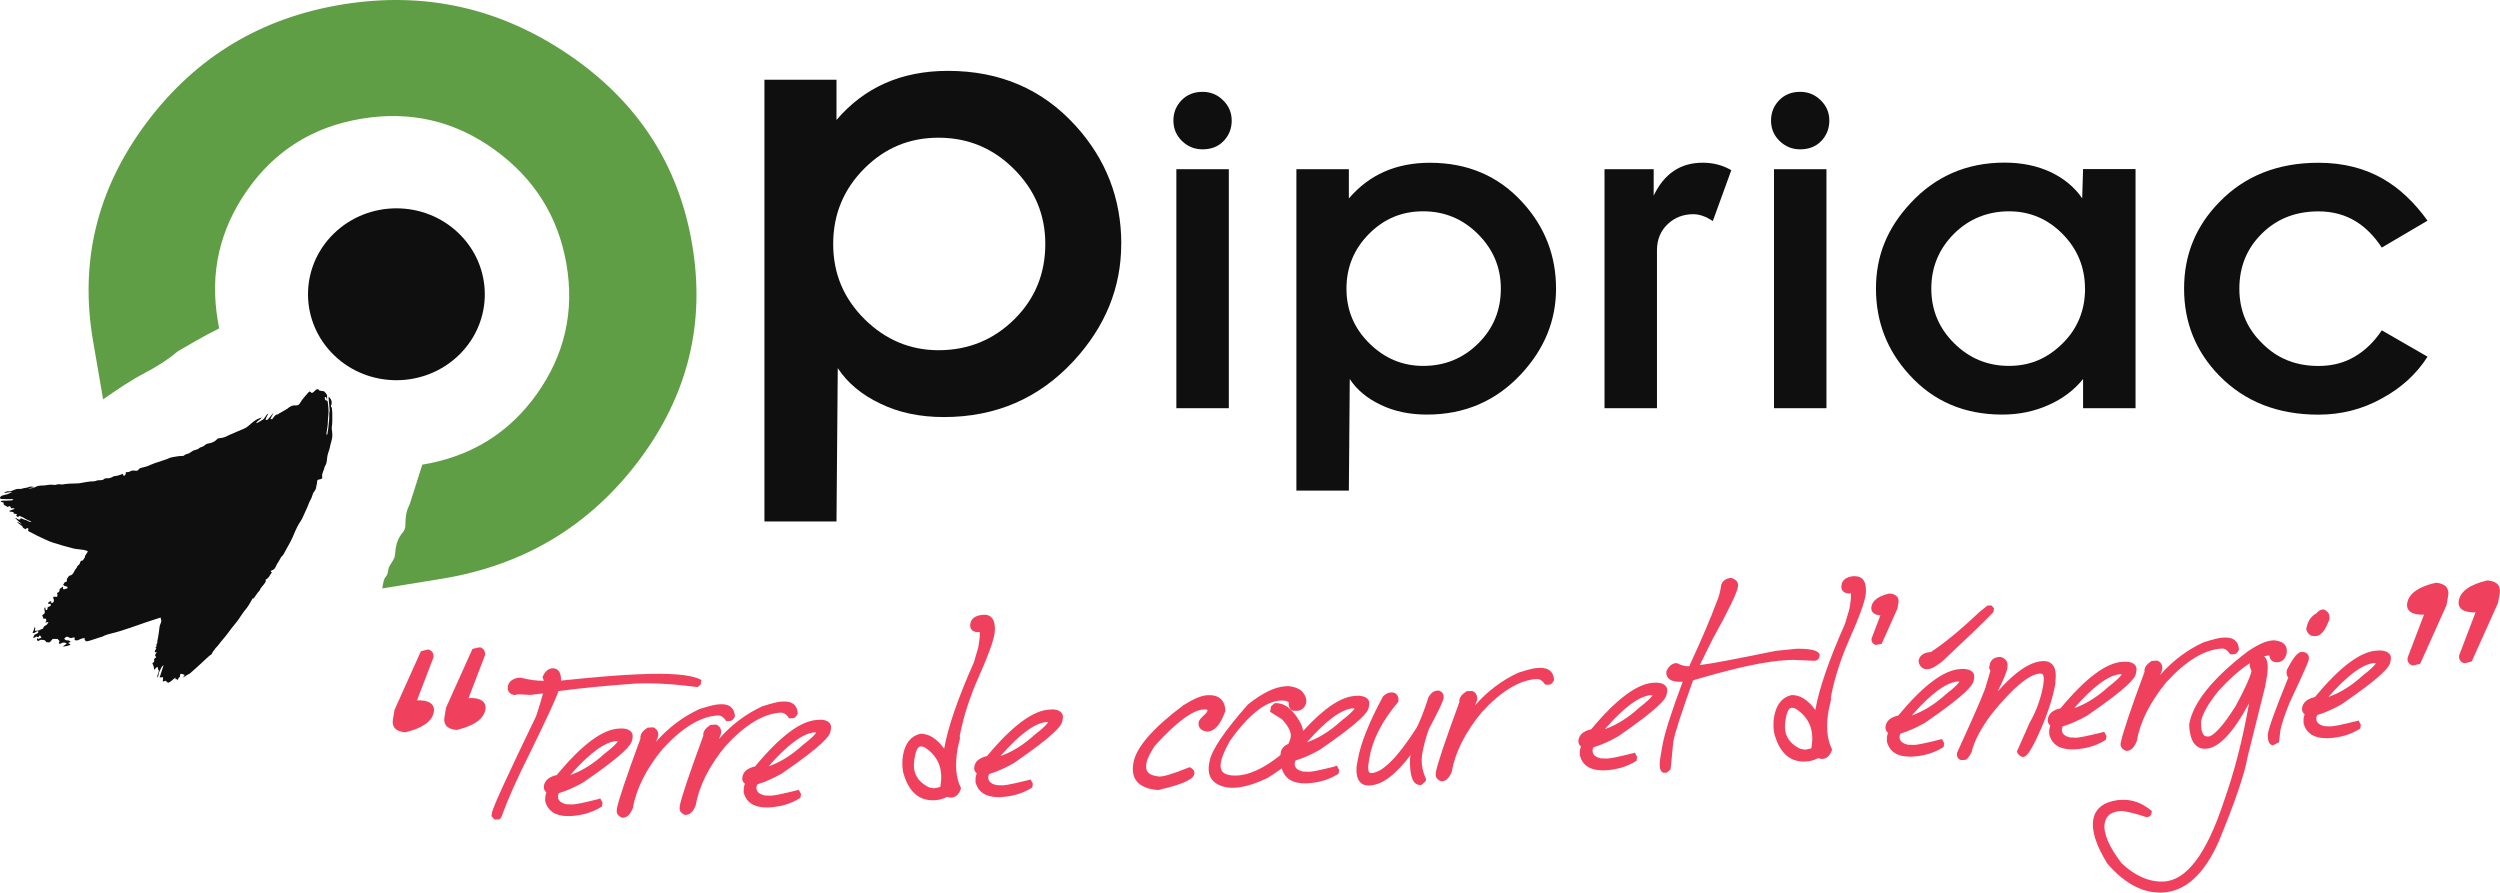 <svg role="img" aria-label="Logo de la mairie de Pipriac" width="210" height="75" viewBox="0 0 210 75" fill="none" xmlns="http://www.w3.org/2000/svg">
<g clip-path="url(#clip0_6828_7018)">
<path d="M94.183 20.493C94.183 24.164 92.844 27.445 90.171 30.336C87.274 33.467 83.64 35.033 79.286 35.033C77.274 35.033 75.499 34.66 73.959 33.909C72.383 33.163 71.186 32.165 70.372 30.921L70.266 43.803H64.212V6.699H70.266V10.077C72.608 7.33 75.729 5.953 79.622 5.953C83.982 5.953 87.552 7.485 90.336 10.547C92.903 13.364 94.189 16.679 94.189 20.493H94.183ZM87.805 20.493C87.805 18.038 86.926 15.939 85.162 14.19C83.41 12.44 81.298 11.568 78.838 11.568C76.378 11.568 74.348 12.423 72.62 14.138C70.867 15.887 69.988 18.004 69.988 20.493C69.988 22.982 70.867 25.059 72.62 26.808C74.383 28.546 76.454 29.418 78.838 29.418C81.333 29.418 83.463 28.546 85.215 26.808C86.944 25.093 87.805 22.988 87.805 20.493Z" fill="#0F0F0F"/>
<path d="M103.463 10.13C103.463 10.806 103.233 11.38 102.779 11.85C102.33 12.315 101.74 12.544 101.015 12.544C100.348 12.544 99.776 12.315 99.292 11.85C98.808 11.38 98.566 10.806 98.566 10.13C98.566 9.453 98.796 8.891 99.251 8.42C99.705 7.95 100.295 7.715 101.015 7.715C101.687 7.715 102.26 7.95 102.737 8.42C103.221 8.891 103.463 9.459 103.463 10.13ZM103.221 34.288H98.814V14.213H103.221V34.288Z" fill="#0F0F0F"/>
<path d="M130.708 24.248C130.708 26.921 129.734 29.307 127.788 31.407C125.675 33.684 123.038 34.825 119.864 34.825C118.401 34.825 117.109 34.55 115.988 34.011C114.844 33.466 113.97 32.743 113.38 31.837L113.304 41.209H108.897V14.211H113.304V16.672C115.009 14.67 117.28 13.672 120.112 13.672C123.286 13.672 125.882 14.785 127.906 17.016C129.776 19.069 130.708 21.478 130.708 24.254V24.248ZM126.071 24.248C126.071 22.465 125.428 20.933 124.147 19.66C122.873 18.387 121.339 17.75 119.546 17.75C117.752 17.75 116.277 18.375 115.021 19.62C113.746 20.893 113.103 22.436 113.103 24.243C113.103 26.049 113.74 27.57 115.021 28.837C116.301 30.105 117.811 30.736 119.546 30.736C121.363 30.736 122.909 30.105 124.183 28.837C125.44 27.592 126.071 26.055 126.071 24.243V24.248Z" fill="#0F0F0F"/>
<path d="M145.428 14.299L143.876 18.572C143.31 18.188 142.761 17.993 142.236 17.993C141.41 17.993 140.696 18.262 140.106 18.807C139.493 19.375 139.186 20.115 139.186 21.021V34.288H134.779V14.213H138.909V16.433C139.788 14.591 141.156 13.668 143.021 13.668C143.906 13.668 144.708 13.874 145.422 14.293L145.428 14.299Z" fill="#0F0F0F"/>
<path d="M153.664 10.13C153.664 10.806 153.434 11.38 152.979 11.85C152.531 12.315 151.941 12.544 151.215 12.544C150.549 12.544 149.976 12.315 149.493 11.85C149.009 11.38 148.767 10.806 148.767 10.13C148.767 9.453 148.997 8.891 149.451 8.42C149.906 7.95 150.496 7.715 151.215 7.715C151.888 7.715 152.46 7.95 152.938 8.42C153.422 8.891 153.664 9.459 153.664 10.13ZM153.422 34.288H149.015V14.213H153.422V34.288Z" fill="#0F0F0F"/>
<path d="M179.386 34.286H174.979V31.837C174.23 32.766 173.268 33.494 172.1 34.01C170.903 34.555 169.599 34.825 168.183 34.825C165.009 34.825 162.407 33.712 160.384 31.481C158.513 29.433 157.581 27.024 157.581 24.242C157.581 21.461 158.543 19.161 160.46 17.09C162.566 14.807 165.209 13.66 168.378 13.66C169.841 13.66 171.145 13.93 172.295 14.475C173.416 15.02 174.283 15.748 174.903 16.66L174.979 14.199H179.386V34.286ZM175.139 24.248C175.139 22.465 174.513 20.933 173.263 19.66C172.012 18.386 170.507 17.75 168.749 17.75C166.991 17.75 165.404 18.375 164.153 19.619C162.873 20.893 162.23 22.436 162.23 24.242C162.23 26.049 162.873 27.569 164.153 28.837C165.428 30.104 166.962 30.735 168.749 30.735C170.537 30.735 171.988 30.104 173.268 28.837C174.519 27.592 175.145 26.055 175.145 24.242L175.139 24.248Z" fill="#0F0F0F"/>
<path d="M203.912 29.967C202.979 31.424 201.699 32.594 200.071 33.471C198.442 34.378 196.667 34.831 194.749 34.831C191.339 34.831 188.56 33.741 186.425 31.561C184.454 29.543 183.463 27.105 183.463 24.248C183.463 21.392 184.448 19 186.425 16.976C188.56 14.773 191.333 13.672 194.749 13.672C196.808 13.672 198.619 14.125 200.189 15.031C201.575 15.834 202.814 17.004 203.912 18.536L200.071 20.796C199.434 19.832 198.714 19.104 197.912 18.61C196.997 18.043 195.947 17.756 194.749 17.756C192.826 17.756 191.245 18.381 189.994 19.625C188.737 20.864 188.106 22.407 188.106 24.248C188.106 26.09 188.749 27.598 190.03 28.843C191.28 30.11 192.85 30.741 194.749 30.741C195.894 30.741 196.909 30.483 197.788 29.961C198.673 29.445 199.434 28.705 200.071 27.747L203.912 29.961V29.967Z" fill="#0F0F0F"/>
<path d="M28.018 19.643C30.903 16.81 35.605 16.781 38.519 19.586C41.434 22.39 41.463 26.962 38.578 29.795C35.693 32.629 30.991 32.657 28.077 29.853C25.162 27.048 25.133 22.477 28.018 19.643Z" fill="#0F0F0F"/>
<path d="M12.171 31.322C13.097 30.84 13.988 30.295 14.791 29.624C14.997 29.452 15.245 29.331 15.481 29.194C16.112 28.832 16.732 28.46 17.375 28.121C17.717 27.938 18.071 27.771 18.407 27.582L18.295 26.934C17.611 22.953 18.437 19.294 20.779 15.961C23.121 12.623 26.336 10.627 30.431 9.962C34.525 9.297 38.236 10.174 41.563 12.589C44.891 15.004 46.897 18.204 47.581 22.185C48.266 26.165 47.434 29.802 45.092 33.1C42.755 36.381 39.546 38.359 35.475 39.031C35.192 39.914 34.914 40.797 34.631 41.68C34.537 41.984 34.448 42.294 34.313 42.581C34.089 43.063 34.059 43.579 34.053 44.107C34.053 44.359 33.982 44.548 33.811 44.749C33.51 45.099 33.328 45.546 33.245 46.017C33.204 46.258 33.209 46.51 33.156 46.745C33.127 46.888 33.038 47.015 32.968 47.147C32.885 47.29 32.791 47.422 32.714 47.565C32.56 47.835 32.643 48.185 32.401 48.454C32.206 48.672 32.183 49.045 32.124 49.361C32.124 49.383 32.112 49.406 32.106 49.429L37.08 48.621C43.988 47.496 49.51 44.193 53.646 38.709C57.782 33.22 59.28 27.14 58.13 20.464C56.985 13.788 53.522 8.494 47.746 4.576C41.971 0.659 35.646 -0.747 28.785 0.372C21.917 1.485 16.419 4.806 12.289 10.335C8.159 15.864 6.667 21.961 7.817 28.637L8.661 33.541C8.708 33.507 8.761 33.478 8.808 33.444C9.894 32.687 10.991 31.941 12.177 31.322H12.171Z" fill="#5F9E45"/>
<path d="M35.274 58.824L35.026 58.836L36.407 55.228C36.454 54.935 36.336 54.712 36.065 54.58L36.035 54.562L35.888 54.574L35.357 54.7L33.139 59.633L33.003 60.43C32.956 60.717 33.003 60.958 33.139 61.136C33.298 61.336 33.569 61.462 33.971 61.508H34.059L34.083 61.503C35.516 61.153 36.307 60.579 36.442 59.805C36.484 59.558 36.442 59.352 36.307 59.191C36.124 58.968 35.794 58.853 35.274 58.824Z" fill="#EF415E"/>
<path d="M39.605 58.637L39.357 58.648L40.737 55.04C40.785 54.748 40.667 54.524 40.395 54.392L40.366 54.375L40.218 54.386L39.687 54.507L37.469 59.44L37.333 60.237C37.286 60.524 37.333 60.765 37.469 60.942C37.622 61.143 37.9 61.269 38.301 61.309H38.389L38.413 61.304C39.847 60.954 40.637 60.38 40.773 59.606C40.814 59.359 40.773 59.153 40.637 58.992C40.454 58.774 40.124 58.654 39.605 58.625V58.637Z" fill="#EF415E"/>
<path d="M53.333 57.422C54.826 57.353 56.566 57.451 58.507 57.703L58.602 57.715L58.855 57.496L58.92 57.118L58.779 57.049C57.947 56.659 56.248 56.521 53.587 56.642L53.215 56.659C51.805 56.722 49.758 56.894 47.127 57.17V57.147C47.133 56.739 47.05 56.464 46.873 56.298C46.749 56.183 46.596 56.131 46.407 56.137C46.077 56.154 45.805 56.372 45.605 56.797L45.569 56.871L45.681 57.187C45.08 57.193 44.437 57.106 43.746 56.923H43.728L43.498 56.934C43.009 57.043 42.726 57.279 42.661 57.646V57.697C42.625 57.852 42.619 58.231 43.15 58.374L43.203 58.386L43.557 58.317L44.56 58.374L45.611 58.242C45.51 58.655 45.321 59.297 45.038 60.146C42.584 65.24 41.404 67.809 41.333 68.245L41.28 68.549L41.546 68.847L41.935 68.83L42.053 68.727L42.112 68.641C42.637 67.184 43.439 65.383 44.495 63.284C45.935 60.347 46.726 58.632 46.908 58.053C48.755 57.806 50.914 57.594 53.333 57.422V57.422Z" fill="#EF415E"/>
<path d="M50.265 67.124C49.127 67.411 48.407 67.56 48.124 67.571H47.988L47.557 67.554C47.026 67.422 46.82 67.181 46.885 66.785L46.944 66.625C47.593 66.43 48.283 66.126 49.009 65.713C52.507 63.304 53.032 62.558 53.097 62.174L53.133 61.968C53.168 61.773 53.133 61.606 53.021 61.474C52.879 61.302 52.637 61.21 52.265 61.188L52 61.199C50.608 61.262 48.891 62.541 46.749 65.117H46.714C46.112 65.26 45.77 65.552 45.693 65.994C45.652 66.229 45.723 66.424 45.894 66.55L45.805 66.889L45.793 67.262V67.302C46.023 68.133 46.667 68.552 47.705 68.552C47.764 68.552 47.823 68.552 47.882 68.552C48.861 68.506 49.734 68.254 50.478 67.795L50.56 67.743L50.614 67.428L50.425 67.072L50.26 67.112L50.265 67.124ZM47.9 65.105C49.504 63.27 50.814 62.312 51.782 62.249L51.906 62.272C51.776 62.461 51.469 62.782 50.779 63.31C49.841 64.164 48.873 64.767 47.9 65.105Z" fill="#EF415E"/>
<path d="M60.932 60.478L60.997 60.57L61.327 60.558C61.504 60.552 61.616 60.392 61.699 60.237L61.728 60.185V60.128C61.705 59.744 61.516 59.113 60.531 59.159L60.319 59.17C60.059 59.182 59.569 59.308 58.755 59.56C57.386 60.191 56.159 61.109 55.109 62.302C55.257 61.975 55.274 61.889 55.28 61.843C55.333 61.528 55.215 61.269 54.944 61.126L54.891 61.097L54.401 61.12L54.354 61.155C54.023 61.373 53.846 61.591 53.805 61.826L53.782 61.969L53.811 62.004C52.584 65.336 51.929 67.28 51.817 67.951V68.003C51.776 68.181 51.793 68.502 52.254 68.686H52.301L52.324 68.691C52.672 68.674 52.95 68.41 53.162 67.877C53.439 66.259 54.283 64.585 55.664 62.904C57.31 61.109 58.873 60.162 60.319 60.099C60.549 60.099 60.749 60.214 60.95 60.489L60.932 60.478Z" fill="#EF415E"/>
<path d="M66.212 60.247L66.277 60.339L66.608 60.327C66.785 60.321 66.891 60.161 66.979 60.006L67.009 59.954V59.897C66.985 59.518 66.808 58.888 65.811 58.928L65.599 58.939C65.345 58.951 64.85 59.071 64.035 59.329C62.667 59.96 61.44 60.878 60.389 62.077C60.543 61.75 60.554 61.658 60.56 61.612C60.614 61.291 60.495 61.038 60.224 60.895L60.171 60.866L59.681 60.889L59.634 60.924C59.304 61.142 59.127 61.359 59.086 61.595L59.062 61.738L59.091 61.767C57.882 65.053 57.209 67.049 57.097 67.715V67.766C57.056 67.944 57.074 68.265 57.534 68.449H57.581L57.605 68.455C57.953 68.437 58.23 68.174 58.442 67.64C58.72 66.023 59.563 64.348 60.944 62.667C62.59 60.872 64.153 59.926 65.593 59.862C65.835 59.862 66.029 59.983 66.23 60.253L66.212 60.247Z" fill="#EF415E"/>
<path d="M68.938 60.461L68.667 60.472C67.274 60.535 65.558 61.814 63.416 64.39H63.38C62.779 64.533 62.437 64.826 62.36 65.267C62.319 65.502 62.389 65.697 62.566 65.824L62.478 66.162L62.466 66.535V66.575C62.696 67.407 63.339 67.825 64.377 67.825C64.436 67.825 64.496 67.825 64.555 67.825C65.534 67.779 66.407 67.527 67.15 67.068L67.233 67.017L67.286 66.701L67.097 66.346L66.932 66.386C65.793 66.672 65.074 66.822 64.79 66.833H64.655L64.224 66.816C63.693 66.684 63.487 66.443 63.552 66.047L63.611 65.887C64.26 65.692 64.95 65.382 65.675 64.975C69.174 62.566 69.699 61.82 69.764 61.436L69.799 61.229C69.835 61.034 69.799 60.868 69.687 60.736C69.546 60.564 69.304 60.472 68.944 60.449L68.938 60.461ZM68.566 61.539C68.436 61.728 68.13 62.05 67.439 62.577C66.501 63.432 65.534 64.034 64.56 64.372C66.165 62.537 67.475 61.579 68.442 61.516L68.566 61.539Z" fill="#EF415E"/>
<path d="M80.431 62.92L80.637 62.014L80.619 61.807C80.932 60.184 81.469 58.521 82.212 56.857C82.985 55.125 83.422 53.944 83.54 53.232L83.552 53.163C83.611 52.533 83.522 52.102 83.28 51.861C83.127 51.707 82.914 51.626 82.655 51.638C81.811 51.678 81.569 52.056 81.516 52.366L81.504 52.418C81.475 52.601 81.504 52.756 81.599 52.877C81.699 53.003 81.864 53.083 82.106 53.106H82.118L82.295 53.078C82.313 53.347 82.295 53.617 82.254 53.875L82.165 54.42L81.805 55.641C80.448 58.698 79.611 61.136 79.31 62.886C78.672 62.025 78 61.601 77.286 61.641C76.507 61.836 76.023 62.444 75.852 63.448C75.776 63.895 75.776 64.354 75.852 64.813C76.265 66.407 77.103 67.222 78.348 67.222C78.389 67.222 78.431 67.222 78.478 67.222C78.879 67.204 79.239 67.107 79.552 66.935L79.835 67.004H79.864H79.882C80.26 66.987 80.531 66.751 80.702 66.293L80.72 66.178L80.69 66.12C80.295 65.323 80.206 64.251 80.431 62.937V62.92ZM77.764 62.84C78.832 63.58 79.233 64.618 78.997 66.006L78.985 66.097C78.938 66.12 78.796 66.166 78.46 66.218L78.065 66.149C77.032 65.65 76.625 64.876 76.808 63.786L76.855 63.528C76.92 63.155 77.056 62.713 77.351 62.696C77.481 62.696 77.628 62.742 77.77 62.84H77.764Z" fill="#EF415E"/>
<path d="M88.419 59.593L88.147 59.605C86.779 59.668 85.009 60.981 82.897 63.523H82.861C82.26 63.666 81.917 63.958 81.841 64.4C81.799 64.635 81.87 64.83 82.041 64.956L81.953 65.295L81.941 65.668V65.708C82.171 66.539 82.814 66.958 83.852 66.958C83.911 66.958 83.97 66.958 84.029 66.958C85.009 66.912 85.882 66.66 86.625 66.201L86.708 66.149L86.761 65.834L86.572 65.478L86.407 65.519C85.268 65.805 84.549 65.954 84.265 65.966H84.13L83.699 65.949C83.168 65.817 82.962 65.576 83.026 65.18L83.085 65.019C83.734 64.825 84.425 64.515 85.15 64.108C88.649 61.699 89.174 60.953 89.239 60.569L89.274 60.362C89.31 60.167 89.274 60.001 89.162 59.869C89.02 59.697 88.784 59.605 88.419 59.582V59.593ZM88.047 60.672C87.917 60.861 87.611 61.182 86.92 61.71C85.982 62.565 85.02 63.167 84.041 63.505C85.646 61.67 86.956 60.712 87.923 60.649L88.047 60.672V60.672Z" fill="#EF415E"/>
<path d="M102.92 59.793L102.932 59.736V59.719C102.92 59.277 102.79 58.939 102.543 58.709C102.289 58.474 101.911 58.371 101.439 58.394C100.944 58.417 100.289 58.686 99.422 59.225C96.844 61.153 95.428 62.787 95.209 64.078L95.198 64.141C95.091 64.76 95.192 65.259 95.487 65.626C95.823 66.045 96.413 66.292 97.251 66.361H97.298C99.882 65.764 100.277 65.317 100.33 64.996C100.348 64.881 100.336 64.657 100.018 64.491L99.929 64.445L99.835 64.479C98.336 65.076 97.758 65.213 97.54 65.219L97.386 65.231C96.903 65.185 96.572 65.059 96.407 64.846C96.277 64.686 96.242 64.456 96.289 64.175L96.301 64.112C96.36 63.757 96.602 63.258 97.003 62.65C98.802 60.659 100.195 59.627 101.139 59.587C101.327 59.581 101.41 59.621 101.445 59.656L101.327 59.891C100.773 60.395 100.708 60.55 100.69 60.648C100.655 60.849 100.69 61.021 100.79 61.158C100.908 61.319 101.109 61.416 101.416 61.457C102.018 61.428 102.507 60.883 102.908 59.788L102.92 59.793Z" fill="#EF415E"/>
<path d="M112.147 64.378C110.726 64.734 110.201 64.82 110.006 64.825H109.87L109.439 64.808C108.909 64.676 108.702 64.435 108.767 64.04L108.826 63.879C109.475 63.684 110.165 63.38 110.885 62.967C114.383 60.558 114.909 59.812 114.973 59.428L115.009 59.222C115.044 59.027 115.009 58.86 114.897 58.728C114.755 58.556 114.513 58.465 114.142 58.441L113.876 58.453C112.673 58.505 111.227 59.468 109.469 61.395C109.434 61.195 109.369 60.994 109.274 60.782C108.625 59.594 107.929 59.032 107.139 59.067H107.062L106.767 59.331L106.69 59.795L107.67 60.409C108.271 61.028 108.519 61.568 108.401 62.009C108.36 62.164 108.301 62.325 108.224 62.485C107.847 62.646 107.628 62.898 107.575 63.237C107.563 63.3 107.563 63.357 107.563 63.409L107.54 63.437C106.153 64.556 104.897 65.129 103.811 65.147C103.274 65.158 102.891 65.049 102.696 64.831C102.537 64.653 102.49 64.384 102.555 64.022C102.625 63.609 102.885 63.001 103.316 62.227C104.873 60.042 106.313 58.9 107.581 58.843C107.876 58.832 108.1 58.877 108.248 58.986C108.206 59.468 108.454 59.64 108.625 59.709H108.649H108.962C109.215 59.698 109.557 59.577 109.717 59.05C109.77 58.751 109.675 58.453 109.445 58.16C109.215 57.874 108.808 57.696 108.224 57.633L108.012 57.644C107.121 57.684 106.053 58.195 104.82 59.181C102.82 61.453 101.764 63.019 101.599 63.977L101.563 64.183C101.398 65.152 101.811 65.806 102.755 66.07C102.997 66.139 103.257 66.173 103.54 66.173C104.295 66.173 105.203 65.932 106.242 65.451C106.324 65.433 106.513 65.365 107.611 64.585C107.634 64.567 107.652 64.55 107.675 64.533V64.55C107.917 65.422 108.614 65.841 109.758 65.8C110.737 65.755 111.611 65.502 112.354 65.043L112.437 64.992L112.49 64.676L112.301 64.321L112.136 64.361L112.147 64.378ZM109.782 62.353C111.386 60.518 112.696 59.56 113.664 59.497L113.788 59.52C113.658 59.709 113.351 60.03 112.661 60.558C111.723 61.413 110.755 62.015 109.782 62.353V62.353Z" fill="#EF415E"/>
<path d="M120.018 61.247C120.814 59.767 121.209 58.941 121.257 58.654C121.321 58.276 121.091 58.103 120.944 58.035L120.897 58.012H120.737C120.46 58.029 120.218 58.195 120.018 58.511L120 58.545C119.628 59.704 119.286 60.576 118.997 61.126C117.41 63.615 116.13 64.9 115.192 64.94C115.08 64.94 115.044 64.918 115.021 64.889C114.973 64.837 114.867 64.642 114.973 64.023L115.032 63.661C115.292 62.13 116.094 60.564 117.422 58.992L117.469 58.941V58.872C117.481 58.614 117.428 58.43 117.298 58.31C117.192 58.207 117.044 58.155 116.861 58.167H116.808C116.625 58.178 116.437 58.27 116.206 58.459L116.171 58.505C115.003 60.662 114.289 62.451 114.053 63.828L113.953 64.413C113.911 65.044 114.018 65.474 114.277 65.732C114.442 65.898 114.667 65.979 114.944 65.979H115.056C116.106 65.927 117.233 65.09 118.496 63.409L118.442 63.713C118.419 64.82 118.549 65.474 118.855 65.766C118.985 65.887 119.144 65.95 119.321 65.939H119.398L119.758 65.623L119.788 65.439L119.764 65.382C119.451 64.688 119.351 63.988 119.469 63.312C119.581 62.669 119.764 61.975 120.024 61.241L120.018 61.247Z" fill="#EF415E"/>
<path d="M129.321 56.102L129.109 56.113C128.849 56.124 128.36 56.245 127.546 56.503C126.177 57.134 124.95 58.052 123.9 59.251C124.053 58.918 124.065 58.832 124.071 58.786C124.124 58.47 124.006 58.212 123.734 58.069L123.681 58.04L123.192 58.063L123.144 58.098C122.814 58.316 122.631 58.533 122.596 58.769L122.572 58.912L122.602 58.941C121.392 62.222 120.72 64.223 120.608 64.889V64.94C120.566 65.118 120.584 65.439 121.044 65.623H121.091L121.115 65.629C121.463 65.611 121.74 65.347 121.953 64.814C122.23 63.197 123.074 61.522 124.454 59.841C126.1 58.046 127.664 57.1 129.109 57.036C129.333 57.031 129.54 57.151 129.74 57.426L129.805 57.518L130.136 57.507C130.313 57.501 130.425 57.34 130.507 57.186L130.537 57.134V57.077C130.495 56.423 130.071 56.073 129.339 56.107L129.321 56.102Z" fill="#EF415E"/>
<path d="M133.852 62.772C134.501 62.577 135.192 62.273 135.905 61.865H135.911C139.41 59.451 139.935 58.705 140 58.326L140.035 58.12C140.071 57.925 140.035 57.758 139.923 57.627C139.782 57.455 139.54 57.363 139.168 57.34L138.903 57.351C137.534 57.414 135.764 58.728 133.652 61.269H133.616C133.015 61.412 132.672 61.705 132.596 62.146C132.554 62.382 132.631 62.577 132.796 62.703L132.708 63.041V63.414V63.46C132.932 64.291 133.575 64.71 134.613 64.71C134.672 64.71 134.731 64.71 134.79 64.71C135.77 64.664 136.643 64.412 137.386 63.953L137.469 63.901L137.522 63.586L137.333 63.23L137.168 63.271C136.029 63.557 135.31 63.706 135.026 63.718H134.891L134.46 63.701C133.929 63.569 133.723 63.328 133.787 62.932L133.846 62.772H133.852ZM134.808 61.246C136.413 59.41 137.717 58.453 138.69 58.389L138.814 58.412C138.684 58.602 138.377 58.923 137.687 59.451C136.749 60.305 135.787 60.907 134.808 61.246V61.246Z" fill="#EF415E"/>
<path d="M150.655 55.431L152.395 55.506C152.749 55.489 152.82 55.242 152.832 55.168L152.861 55.001L152.832 54.944C152.72 54.72 152.413 54.491 150.95 54.491L149.15 54.674C145.734 55.374 143.599 55.776 142.779 55.867L143.858 53.688C145.197 51.267 145.9 49.828 145.988 49.283C146.023 49.082 146 48.715 145.451 48.554L145.38 48.543H145.357C144.785 48.641 144.613 48.956 144.572 49.203L144.519 49.512C144.46 49.868 144.342 50.235 144.177 50.619C143.723 51.87 142.956 53.665 141.894 55.965H141.811C141.569 55.976 141.274 55.896 140.903 55.724L140.855 55.701H140.802C140.484 55.718 140.218 55.919 140.006 56.315L139.988 56.361C139.947 56.607 139.994 56.814 140.141 56.969C140.354 57.198 140.726 57.296 141.339 57.267H141.345C140.383 59.842 139.805 61.66 139.634 62.67L139.492 63.496C139.351 64.316 139.404 64.729 139.658 64.878L139.717 64.913L140.018 64.901L140.313 64.643L140.36 64.351L140.554 62.309C140.672 61.626 141.233 59.888 142.218 57.147C145.728 56.097 148.395 55.523 150.147 55.449L150.661 55.426L150.655 55.431Z" fill="#EF415E"/>
<path d="M155.829 48.387C154.985 48.427 154.743 48.805 154.69 49.115V49.167C154.649 49.35 154.684 49.505 154.779 49.626C154.879 49.752 155.044 49.832 155.286 49.855H155.298L155.475 49.826C155.493 50.096 155.475 50.365 155.434 50.624L155.345 51.169L154.985 52.39C153.628 55.442 152.791 57.879 152.49 59.634C151.858 58.774 151.18 58.35 150.466 58.39C149.681 58.585 149.204 59.199 149.027 60.197C148.95 60.644 148.95 61.103 149.027 61.562C149.439 63.156 150.277 63.971 151.516 63.971C151.557 63.971 151.599 63.971 151.646 63.971C152.047 63.953 152.407 63.856 152.72 63.684L153.003 63.753H153.032H153.05C153.428 63.736 153.699 63.5 153.87 63.041L153.888 62.927L153.858 62.869C153.463 62.072 153.375 60.999 153.599 59.692L153.805 58.78L153.788 58.573C154.1 56.956 154.637 55.287 155.38 53.623C156.142 51.92 156.59 50.698 156.708 49.998L156.72 49.935C156.779 49.304 156.69 48.874 156.448 48.633C156.295 48.478 156.077 48.398 155.823 48.41L155.829 48.387ZM150.932 59.594C152 60.334 152.401 61.372 152.165 62.76L152.153 62.852C152.106 62.875 151.97 62.921 151.628 62.973L151.233 62.904C150.201 62.405 149.793 61.63 149.976 60.541L150.018 60.283C150.083 59.91 150.218 59.468 150.513 59.451C150.643 59.451 150.779 59.491 150.926 59.594H150.932Z" fill="#EF415E"/>
<path d="M159.469 50.639C159.504 50.433 159.469 50.261 159.363 50.129C159.245 49.98 159.056 49.888 158.761 49.859H158.672C157.782 50.077 157.286 50.444 157.198 50.966C157.168 51.15 157.198 51.305 157.304 51.431C157.428 51.58 157.64 51.666 157.953 51.689L157.215 53.628C157.174 53.857 157.274 54.046 157.487 54.15L157.546 54.178L158.059 54.081L159.386 51.115L159.463 50.651L159.469 50.639Z" fill="#EF415E"/>
<path d="M162.956 62.124C161.534 62.48 161.009 62.566 160.814 62.571H160.678L160.248 62.554C159.717 62.422 159.51 62.181 159.575 61.785L159.634 61.625C160.277 61.43 160.973 61.126 161.699 60.713C165.198 58.304 165.723 57.558 165.788 57.174L165.823 56.968C165.858 56.773 165.823 56.606 165.711 56.474C165.569 56.302 165.327 56.21 164.956 56.188L164.69 56.199C163.304 56.262 161.581 57.541 159.439 60.117H159.404C158.802 60.26 158.46 60.552 158.389 60.994C158.348 61.229 158.419 61.424 158.59 61.55L158.501 61.889V62.262V62.307C158.726 63.139 159.369 63.558 160.407 63.558C160.466 63.558 160.525 63.558 160.584 63.558C161.563 63.512 162.436 63.26 163.18 62.801L163.262 62.749L163.316 62.434L163.127 62.078L162.962 62.118L162.956 62.124ZM160.59 60.099C162.195 58.264 163.498 57.306 164.472 57.243L164.596 57.266C164.466 57.455 164.159 57.776 163.469 58.304C162.531 59.159 161.563 59.755 160.59 60.099V60.099Z" fill="#EF415E"/>
<path d="M161.882 56.209H161.929C162.23 56.191 162.625 55.985 163.174 55.538C165.422 53.427 166.849 52.056 167.404 51.454L167.445 51.408L167.498 51.098L167.274 50.852L166.944 50.869L166.265 51.414C164.643 52.951 163.268 54.075 162.189 54.769C161.433 54.821 161.215 55.188 161.162 55.509V55.549C161.245 56.128 161.652 56.214 161.888 56.214L161.882 56.209Z" fill="#EF415E"/>
<path d="M172.667 57.095C172.726 56.476 172.631 56.046 172.372 55.788C172.189 55.604 171.935 55.518 171.616 55.53C170.537 55.575 169.286 56.413 167.811 58.076C168.301 57.078 168.566 56.436 168.619 56.115V56.063C168.702 55.621 168.501 55.312 168.047 55.18H168.012H167.994C167.339 55.208 167.174 55.61 167.133 55.845L167.085 56.115L167.192 56.355L166.838 57.548C166.796 57.807 166.336 58.994 164.401 63.21L164.389 63.25C164.324 63.623 164.537 63.772 164.69 63.835L164.714 63.846L165.026 63.835C165.203 63.829 165.351 63.669 165.616 63.181L165.628 63.141C165.829 62.252 166.395 61.179 167.304 59.963C169.091 57.761 170.454 56.619 171.369 56.579C171.469 56.579 171.54 56.596 171.581 56.642C171.634 56.7 171.74 56.895 171.634 57.491V57.543C171.434 58.678 171.05 59.745 170.484 60.72L169.451 63.055L169.416 63.135L169.451 63.215C169.528 63.388 169.658 63.508 169.87 63.583H169.911H169.929C170.165 63.571 170.496 63.388 171.41 61.294C172.041 59.849 172.46 58.541 172.655 57.394V57.101L172.667 57.095Z" fill="#EF415E"/>
<path d="M176.891 62.145L176.944 61.83L176.755 61.474L176.59 61.515C175.168 61.87 174.643 61.956 174.448 61.962H174.313L173.882 61.945C173.351 61.813 173.144 61.572 173.209 61.176L173.268 61.016C173.917 60.821 174.608 60.517 175.333 60.104C178.832 57.695 179.357 56.949 179.422 56.565L179.457 56.358C179.492 56.163 179.457 55.997 179.345 55.865C179.203 55.693 178.962 55.601 178.59 55.578L178.324 55.59C176.938 55.653 175.215 56.932 173.074 59.507H173.038C172.436 59.651 172.094 59.943 172.018 60.385C171.976 60.62 172.053 60.815 172.224 60.941L172.136 61.279V61.652V61.698C172.36 62.53 173.003 62.949 174.041 62.949C174.1 62.949 174.159 62.949 174.218 62.949C175.197 62.903 176.071 62.65 176.814 62.191L176.897 62.14L176.891 62.145ZM174.224 59.49C175.829 57.654 177.139 56.697 178.106 56.633L178.23 56.656C178.094 56.846 177.793 57.167 177.103 57.695C176.165 58.549 175.197 59.151 174.224 59.49V59.49Z" fill="#EF415E"/>
<path d="M178.141 62.334V62.386C178.1 62.564 178.118 62.885 178.578 63.069H178.625L178.649 63.074C178.997 63.057 179.274 62.793 179.487 62.26C179.764 60.642 180.602 58.968 181.988 57.287C183.634 55.492 185.198 54.545 186.643 54.482C186.873 54.471 187.074 54.597 187.274 54.872L187.339 54.964L187.67 54.953C187.847 54.947 187.959 54.786 188.041 54.631L188.071 54.58V54.522C188.029 53.869 187.593 53.519 186.873 53.553L186.661 53.565C186.407 53.576 185.9 53.702 185.097 53.955C183.729 54.586 182.501 55.503 181.451 56.702C181.581 56.421 181.611 56.306 181.622 56.237C181.675 55.916 181.557 55.664 181.286 55.52L181.233 55.492L180.743 55.515L180.696 55.549C180.366 55.767 180.189 55.985 180.147 56.22L180.124 56.364L180.153 56.392C178.944 59.673 178.271 61.675 178.159 62.34L178.141 62.334Z" fill="#EF415E"/>
<path d="M190.254 55.206C190.254 55.206 190.206 55.16 190.177 55.137C190.33 55.091 190.478 55.062 190.619 55.051C190.649 55.246 190.714 55.389 190.82 55.487C190.926 55.584 191.068 55.63 191.251 55.63H191.304C191.557 55.619 191.9 55.493 192.059 54.971L192.077 54.867C192.124 54.586 192.077 54.357 191.935 54.173C191.77 53.961 191.487 53.835 191.05 53.789H190.944C190.366 53.818 189.658 54.133 188.773 54.747C185.835 56.995 184.195 59.049 183.888 60.861C183.929 61.739 184.118 62.318 184.478 62.633C184.69 62.823 184.95 62.909 185.268 62.897C186.36 62.852 187.557 61.595 188.92 59.077C188.395 62.094 187.67 64.911 186.755 67.463C185.333 71.748 183.646 73.967 181.746 74.048C180.531 74.099 179.345 73.583 178.206 72.505C177.133 71.088 176.655 69.958 176.796 69.144C176.908 68.49 177.386 68.157 178.236 68.117C178.773 68.186 179.457 68.358 180.277 68.633H180.319H180.336C180.643 68.622 180.702 68.415 180.714 68.352L180.755 68.128L180.661 68.054C179.906 67.44 179.091 67.147 178.236 67.188L177.9 67.205C176.69 67.371 175.994 67.922 175.835 68.84C175.675 69.769 176.071 71.013 177.015 72.539C178.407 74.156 179.894 74.977 181.434 74.977C181.498 74.977 181.563 74.977 181.628 74.977C183.552 74.891 185.144 73.457 186.366 70.704C187.746 67.36 188.56 64.974 188.79 63.609L190.301 57.552V57.489L190.448 56.657C190.543 55.9 190.478 55.435 190.248 55.189L190.254 55.206ZM189.127 56.359C189.015 56.892 188.566 57.884 187.799 59.301C186.584 61.234 185.9 61.767 185.569 61.865H185.457C185.333 61.876 185.227 61.842 185.144 61.767C185.015 61.647 184.867 61.343 184.885 60.609C184.991 59.995 185.481 59.123 186.342 58.039C187.316 56.99 188.201 56.209 188.979 55.711C188.979 55.711 188.979 55.716 188.979 55.722V55.739C188.95 55.894 188.997 56.101 189.133 56.359H189.127Z" fill="#EF415E"/>
<path d="M193.935 55.391C193.965 55.213 193.935 55.064 193.841 54.949C193.74 54.828 193.587 54.765 193.363 54.754C193.115 54.765 192.779 54.949 192.1 56.262L192.088 56.308C192.035 56.63 192.118 56.813 192.218 56.916C191.139 59.56 190.59 61.075 190.49 61.683C190.49 62.113 190.549 62.365 190.69 62.497C190.761 62.56 190.844 62.595 190.95 62.595L191.439 62.348L191.546 61.379C191.622 60.925 191.876 60.157 192.295 59.096C193.876 55.723 193.911 55.528 193.929 55.442V55.391H193.935Z" fill="#EF415E"/>
<path d="M194.383 53.432H194.519C194.962 53.409 195.321 52.968 195.664 52.033C195.758 51.494 195.422 51.281 195.192 51.195H195.15H195.127C194.932 51.207 194.749 51.31 194.578 51.517C194.118 51.769 193.835 52.199 193.729 52.807V52.853L193.734 52.899C193.882 53.363 194.2 53.432 194.377 53.432H194.383Z" fill="#EF415E"/>
<path d="M200.702 54.923C200.56 54.751 200.319 54.66 199.959 54.637L199.687 54.648C198.295 54.711 196.578 55.99 194.437 58.566H194.401C193.799 58.709 193.457 59.002 193.38 59.443C193.339 59.678 193.416 59.873 193.587 60L193.498 60.338V60.711V60.757C193.723 61.588 194.366 62.007 195.404 62.007C195.463 62.007 195.522 62.007 195.581 62.007C196.56 61.961 197.434 61.709 198.177 61.25L198.26 61.198L198.313 60.883L198.124 60.527L197.959 60.567C196.82 60.854 196.1 61.003 195.817 61.015H195.681L195.251 60.998C194.72 60.866 194.513 60.625 194.578 60.229L194.637 60.068C195.286 59.873 195.976 59.569 196.702 59.156C200.201 56.748 200.726 56.002 200.791 55.617L200.826 55.411C200.861 55.216 200.826 55.05 200.714 54.918L200.702 54.923ZM199.587 55.715C199.457 55.904 199.15 56.225 198.46 56.753C197.522 57.608 196.555 58.21 195.581 58.548C197.186 56.713 198.496 55.755 199.463 55.692L199.587 55.715V55.715Z" fill="#EF415E"/>
<path d="M209.841 49.131C209.687 48.93 209.41 48.804 209.009 48.758H208.92L208.897 48.764C207.469 49.102 206.672 49.67 206.537 50.461C206.495 50.708 206.537 50.914 206.672 51.075C206.855 51.293 207.186 51.413 207.699 51.442L207.947 51.431L206.572 55.038C206.519 55.331 206.643 55.555 206.914 55.687L206.944 55.698H207.091L207.622 55.566L209.841 50.633L209.976 49.836C210.024 49.549 209.976 49.314 209.841 49.131V49.131Z" fill="#EF415E"/>
<path d="M204.678 48.953H204.59L204.566 48.959C203.133 49.297 202.342 49.865 202.206 50.657C202.165 50.903 202.206 51.11 202.342 51.27C202.525 51.488 202.855 51.609 203.375 51.637L203.617 51.626L202.242 55.234C202.189 55.526 202.313 55.75 202.584 55.882L202.614 55.899L202.761 55.888L203.292 55.761L205.51 50.829L205.646 50.031C205.693 49.745 205.646 49.51 205.51 49.326C205.357 49.125 205.08 48.999 204.678 48.953Z" fill="#EF415E"/>
<path d="M0.159 41.645C0.106 41.662 0.047 41.708 0.018 41.754C-0.035 41.834 0.029 41.915 0.13 41.915C0.254 41.915 0.378 41.926 0.501 41.926C0.602 41.926 0.696 41.932 0.791 41.926C0.897 41.92 0.997 41.915 1.133 41.961C1.074 41.995 1.05 42.029 1.021 42.029C0.844 42.041 0.673 42.052 0.496 42.058C0.395 42.058 0.295 42.052 0.201 42.058C0.153 42.058 0.112 42.092 0.059 42.11C0.112 42.23 0.248 42.144 0.313 42.247C0.265 42.362 0.342 42.437 0.472 42.483C0.525 42.5 0.566 42.551 0.614 42.586C0.867 42.477 0.867 42.517 0.926 42.689C1.026 42.689 1.133 42.672 1.245 42.735C1.08 42.798 0.926 42.855 0.749 42.924C0.879 43.016 0.997 42.976 1.139 43.022C1.139 43.045 1.139 43.085 1.139 43.131C1.227 43.148 1.316 43.171 1.422 43.194C1.398 43.251 1.38 43.291 1.363 43.337C1.416 43.371 1.469 43.406 1.54 43.452C1.552 43.412 1.557 43.389 1.563 43.36C1.628 43.326 1.687 43.36 1.752 43.383C1.835 43.423 1.929 43.452 2.006 43.503C2.206 43.641 2.431 43.721 2.649 43.825C2.56 43.853 2.472 43.842 2.395 43.79C2.283 43.716 2.159 43.67 2.029 43.641C1.935 43.618 1.847 43.566 1.752 43.526C1.681 43.675 1.634 43.687 1.475 43.595C1.428 43.566 1.38 43.544 1.333 43.515C1.321 43.515 1.31 43.515 1.28 43.521C1.369 43.612 1.451 43.698 1.54 43.779C1.634 43.859 1.734 43.922 1.829 44.02C1.711 43.962 1.593 43.905 1.475 43.848C1.469 43.859 1.463 43.87 1.457 43.882C1.599 43.991 1.74 44.1 1.888 44.215C1.888 44.364 2.047 44.381 2.142 44.461C2.242 44.352 2.271 44.341 2.348 44.387C2.407 44.421 2.407 44.444 2.348 44.565C2.437 44.679 2.578 44.708 2.702 44.777C2.802 44.828 2.903 44.88 3.003 44.932C3.026 44.943 3.044 44.966 3.068 44.972C3.528 45.172 3.965 45.425 4.448 45.58C5.038 45.769 5.622 45.935 6.218 46.084C6.354 46.119 6.49 46.125 6.631 46.142C6.879 46.17 7.127 46.188 7.363 46.291C7.38 46.377 7.316 46.417 7.286 46.474C7.227 46.589 7.109 46.681 7.127 46.83C7.027 46.905 7.038 47.071 6.879 47.094C6.791 47.105 6.749 47.169 6.732 47.243C6.708 47.358 6.649 47.444 6.549 47.501C6.531 47.513 6.513 47.524 6.513 47.541C6.466 47.713 6.307 47.822 6.242 47.983C6.165 48.161 6.065 48.316 5.841 48.356C5.817 48.356 5.793 48.379 5.782 48.396C5.717 48.522 5.569 48.608 5.622 48.786C5.628 48.809 5.593 48.872 5.575 48.872C5.398 48.872 5.38 49.015 5.304 49.124C5.38 49.193 5.451 49.256 5.563 49.251C5.599 49.251 5.652 49.285 5.67 49.319C5.687 49.342 5.67 49.406 5.658 49.417C5.563 49.457 5.457 49.486 5.357 49.509C5.345 49.509 5.304 49.468 5.298 49.446C5.286 49.4 5.298 49.354 5.298 49.268C5.186 49.348 5.103 49.406 5.015 49.468C5.009 49.514 5.003 49.572 4.991 49.623C4.979 49.681 4.962 49.732 4.885 49.761C4.785 49.795 4.785 49.818 4.82 49.933C4.861 50.088 4.791 50.168 4.625 50.128C4.531 50.105 4.496 50.145 4.454 50.203C4.59 50.449 4.537 50.633 4.313 50.662C4.313 50.616 4.301 50.564 4.301 50.507C4.265 50.507 4.224 50.507 4.189 50.524C4.106 50.558 4.035 50.604 4.041 50.725C4.118 50.725 4.177 50.719 4.236 50.713C4.307 50.868 4.283 50.897 4.012 51C3.97 51.08 4.029 51.218 3.888 51.252C3.758 51.212 3.858 51.109 3.799 51.029C3.776 51.04 3.734 51.052 3.729 51.069C3.729 51.126 3.717 51.189 3.734 51.247C3.799 51.447 3.782 51.522 3.611 51.637C3.593 51.648 3.569 51.665 3.546 51.682C3.581 51.774 3.616 51.866 3.652 51.975C3.699 51.975 3.77 51.969 3.847 51.964C3.9 52.078 3.923 52.187 3.788 52.296C3.911 52.273 3.982 52.262 4.077 52.245C4 52.365 3.976 52.474 3.841 52.531C3.752 52.572 3.658 52.64 3.634 52.749C3.634 52.772 3.616 52.801 3.599 52.807C3.498 52.835 3.41 52.893 3.316 52.933C3.215 52.979 3.086 52.973 2.956 52.99C2.879 52.893 3.044 52.784 2.909 52.669C2.885 52.749 2.867 52.83 2.844 52.904C2.814 52.984 2.779 53.059 2.732 53.157C2.791 53.162 2.838 53.185 2.867 53.168C2.944 53.134 3.015 53.082 3.091 53.036C3.133 53.013 3.18 53.002 3.209 53.048C3.227 53.071 3.221 53.128 3.203 53.145C3.156 53.191 3.097 53.231 3.032 53.254C2.944 53.288 2.873 53.317 2.855 53.42C2.85 53.472 2.749 53.495 2.802 53.575C2.889 53.575 2.979 53.537 3.074 53.461C3.074 53.461 3.121 53.501 3.15 53.512C3.233 53.541 3.257 53.529 3.28 53.432C3.292 53.386 3.351 53.363 3.38 53.403C3.422 53.449 3.457 53.507 3.487 53.552C3.392 53.598 3.31 53.638 3.215 53.678C3.198 53.656 3.174 53.627 3.15 53.604C3.139 53.61 3.127 53.615 3.121 53.627C3.091 53.707 3.091 53.782 3.192 53.851C3.221 53.839 3.262 53.828 3.286 53.805C3.357 53.753 3.428 53.73 3.522 53.747C3.546 53.747 3.575 53.753 3.599 53.753C3.736 53.753 3.831 53.814 3.882 53.937C3.882 53.937 3.894 53.942 3.9 53.942C4.006 53.931 4.136 54.017 4.224 53.902C4.289 53.816 4.366 53.742 4.431 53.667C4.566 53.667 4.696 53.667 4.838 53.673C4.891 53.73 4.944 53.793 5.009 53.862C4.997 53.885 4.985 53.914 4.968 53.931C4.926 53.977 4.926 54.017 4.973 54.057C5.027 54.103 5.062 54.086 5.109 54.051C5.221 53.971 5.357 53.96 5.498 53.994C5.534 54 5.563 54.04 5.605 54.069C5.493 54.149 5.392 54.212 5.268 54.304C5.51 54.304 5.687 54.246 5.87 54.189C5.888 54.189 5.894 54.155 5.917 54.126C5.858 54.092 5.799 54.063 5.723 54.017C5.805 53.977 5.864 53.942 5.941 53.908C5.847 53.833 5.764 53.77 5.64 53.788C5.54 53.799 5.469 53.742 5.392 53.65C5.434 53.61 5.463 53.57 5.504 53.535C5.581 53.478 5.664 53.461 5.758 53.524C5.876 53.604 5.994 53.61 6.112 53.564C6.165 53.541 6.218 53.524 6.283 53.575C6.277 53.627 6.265 53.684 6.26 53.747C6.354 53.805 6.442 53.805 6.537 53.782C6.555 53.782 6.572 53.77 6.59 53.759C6.761 53.673 6.938 53.587 7.156 53.604C7.133 53.627 7.115 53.656 7.085 53.69C7.121 53.742 7.162 53.799 7.209 53.862C7.351 53.879 7.475 53.833 7.605 53.793C7.935 53.684 8.271 53.581 8.602 53.472C8.673 53.449 8.737 53.409 8.802 53.38C8.861 53.357 8.914 53.329 8.973 53.312C9.221 53.243 9.469 53.179 9.717 53.116C9.87 53.076 10.024 53.03 10.177 52.984C10.466 52.893 10.755 52.795 11.044 52.698C11.44 52.56 11.835 52.422 12.23 52.285C12.584 52.164 12.944 52.05 13.298 51.935C13.357 51.918 13.416 51.895 13.481 51.877C13.575 52.067 13.563 52.239 13.481 52.394C13.434 52.486 13.41 52.583 13.398 52.686C13.363 52.984 13.327 53.283 13.274 53.575C13.251 53.702 13.204 53.816 13.215 53.954C13.215 53.983 13.215 54.023 13.198 54.04C13.133 54.097 13.145 54.172 13.139 54.246C13.139 54.304 13.156 54.373 13.044 54.367C13.085 54.413 13.103 54.441 13.127 54.464C13.091 54.573 12.967 54.648 13.021 54.797C13.074 54.785 13.115 54.774 13.174 54.757C13.121 54.849 13.074 54.935 13.021 55.026C13.032 55.055 13.044 55.09 13.068 55.124C13.127 55.221 13.133 55.221 13.032 55.279C12.973 55.313 12.92 55.359 12.944 55.422C12.985 55.566 12.926 55.646 12.796 55.692C12.838 55.795 12.879 55.887 12.909 55.979C12.932 56.065 12.932 56.156 12.95 56.265C13.038 56.174 13.109 56.105 13.174 56.036C13.239 56.036 13.28 56.065 13.274 56.128C13.274 56.151 13.251 56.185 13.262 56.197C13.416 56.351 13.298 56.489 13.262 56.627C13.251 56.678 13.227 56.73 13.215 56.782C13.209 56.816 13.221 56.85 13.233 56.913C13.262 56.868 13.286 56.85 13.286 56.827C13.304 56.65 13.351 56.478 13.434 56.328C13.516 56.174 13.557 55.979 13.74 55.881C13.634 56.214 13.528 56.546 13.41 56.908C13.522 56.896 13.599 56.891 13.687 56.885C13.74 57.005 13.646 57.126 13.681 57.252C13.681 57.252 13.888 57.194 13.906 57.183C13.965 57.235 14.03 57.286 14.112 57.355C14.36 57.286 14.507 57.063 14.755 56.913C14.737 56.977 14.732 57.011 14.726 57.051C14.779 57.051 14.832 57.051 14.891 57.057C14.897 57.086 14.909 57.114 14.92 57.149C14.932 57.137 14.956 57.126 14.956 57.114C14.95 57.017 14.991 56.948 15.068 56.891C15.115 56.85 15.133 56.799 15.127 56.724C15.127 56.598 15.186 56.569 15.316 56.621C15.38 56.65 15.451 56.673 15.516 56.696C15.469 56.764 15.422 56.827 15.363 56.913C15.563 56.822 15.693 56.684 15.882 56.615C15.947 56.587 16 56.529 16.053 56.483C16.218 56.34 16.383 56.197 16.543 56.047C16.891 55.726 17.233 55.411 17.581 55.09C17.611 55.061 17.658 55.044 17.687 55.021C17.735 54.981 17.799 54.94 17.811 54.889C17.858 54.722 18.006 54.625 18.077 54.481C18.088 54.459 18.106 54.441 18.124 54.424C18.336 54.235 18.472 53.988 18.661 53.782C18.844 53.581 19.009 53.357 19.174 53.145C19.345 52.927 19.498 52.692 19.687 52.48C19.941 52.187 20.153 51.872 20.36 51.551C20.466 51.39 20.59 51.241 20.714 51.092C20.891 50.862 21.021 50.604 21.174 50.352C21.203 50.3 21.233 50.249 21.28 50.203C21.28 50.231 21.274 50.254 21.268 50.283C21.274 50.283 21.28 50.289 21.292 50.294C21.404 50.134 21.51 49.973 21.622 49.818C21.67 49.75 21.729 49.687 21.788 49.623C21.799 49.612 21.817 49.6 21.823 49.583C21.906 49.319 22.147 49.165 22.277 48.929C22.319 48.861 22.354 48.792 22.301 48.7C22.495 48.608 22.608 48.459 22.696 48.281C22.732 48.207 22.802 48.149 22.855 48.081C22.814 48.069 22.785 48.058 22.755 48.046C22.726 47.96 22.791 47.926 22.849 47.908C23.021 47.851 23.109 47.736 23.168 47.581C23.227 47.432 23.327 47.295 23.41 47.157C23.469 47.06 23.522 46.956 23.581 46.859C23.599 46.83 23.605 46.801 23.628 46.784C23.805 46.635 23.894 46.423 24 46.228C24.265 45.769 24.519 45.304 24.72 44.805C24.879 44.421 25.062 44.043 25.304 43.698C25.363 43.612 25.404 43.509 25.451 43.406C25.575 43.142 25.699 42.878 25.811 42.614C25.912 42.379 25.988 42.138 26.118 41.92C26.201 41.777 26.23 41.605 26.295 41.444C26.319 41.387 26.354 41.341 26.395 41.289C26.49 41.169 26.555 41.031 26.566 40.877C26.578 40.739 26.637 40.613 26.637 40.469C26.637 40.377 26.678 40.257 26.838 40.274C26.879 40.274 26.92 40.245 26.962 40.234C27.05 40.211 27.091 40.154 27.068 40.068C27.015 39.879 27.115 39.718 27.162 39.551C27.186 39.465 27.245 39.391 27.245 39.299C27.245 39.259 27.262 39.213 27.286 39.179C27.428 38.978 27.457 38.743 27.475 38.502C27.498 38.238 27.581 37.991 27.664 37.745C27.664 37.733 27.675 37.722 27.681 37.71C27.681 37.687 27.693 37.664 27.693 37.642C27.758 37.269 27.917 36.925 27.917 36.535C27.917 36.368 27.888 36.202 27.87 36.035C27.87 35.984 27.87 35.938 27.87 35.886C27.929 35.525 27.912 35.152 27.912 34.779C27.912 34.625 27.894 34.47 27.882 34.315C27.882 34.28 27.87 34.234 27.847 34.212C27.782 34.148 27.794 34.097 27.823 34.022C27.917 33.781 27.841 33.529 27.605 33.317C27.605 33.374 27.605 33.42 27.605 33.466C27.634 33.787 27.664 34.108 27.693 34.429C27.693 34.453 27.693 34.481 27.693 34.504C27.634 34.722 27.67 34.957 27.652 35.181C27.652 35.284 27.628 35.387 27.622 35.491C27.605 35.823 27.558 36.145 27.498 36.471C27.498 36.489 27.481 36.5 27.469 36.535C27.404 36.477 27.416 36.414 27.428 36.362C27.457 36.167 27.493 35.978 27.516 35.783C27.534 35.651 27.534 35.514 27.54 35.382C27.552 34.992 27.634 34.607 27.581 34.206C27.563 34.051 27.552 33.896 27.528 33.741C27.528 33.707 27.493 33.678 27.469 33.644C27.469 33.644 27.469 33.644 27.469 33.65C27.469 33.65 27.469 33.65 27.469 33.644C27.404 33.661 27.351 33.627 27.322 33.575C27.274 33.5 27.268 33.426 27.298 33.346C27.398 33.346 27.416 33.409 27.434 33.466C27.451 33.523 27.463 33.581 27.475 33.638C27.475 33.495 27.475 33.351 27.475 33.202C27.475 33.156 27.257 32.875 27.215 32.869C27.091 32.846 26.968 32.824 26.844 32.812C26.773 32.795 26.791 32.686 26.684 32.692C26.596 32.692 26.543 32.732 26.49 32.783C26.442 32.835 26.389 32.887 26.33 32.938C26.218 33.03 26.177 33.024 26.059 32.91C26.047 32.904 26.035 32.898 26.018 32.881C25.982 32.904 25.935 32.927 25.906 32.961C25.729 33.168 25.546 33.368 25.381 33.581C25.304 33.678 25.251 33.799 25.174 33.902C25.109 33.994 25.032 34.062 24.879 34.051C24.619 34.022 24.401 34.114 24.212 34.269C24.201 34.28 24.189 34.298 24.171 34.309C23.965 34.435 23.758 34.562 23.546 34.676C23.493 34.705 23.428 34.716 23.398 34.774C23.386 34.791 23.357 34.808 23.333 34.808C23.156 34.808 23.085 34.934 22.997 35.038C22.962 35.078 22.938 35.129 22.903 35.169C22.861 35.215 22.855 35.215 22.714 35.204C22.791 35.038 22.861 34.871 22.968 34.716C22.938 34.733 22.903 34.751 22.885 34.774C22.773 34.906 22.655 35.043 22.549 35.181C22.49 35.255 22.425 35.296 22.307 35.278C22.307 35.261 22.319 35.244 22.324 35.227C22.354 35.066 22.448 34.928 22.537 34.745C22.472 34.785 22.431 34.797 22.413 34.825C22.336 34.928 22.271 35.038 22.195 35.141C22.165 35.181 22.124 35.221 22.077 35.25C21.971 35.319 21.852 35.382 21.74 35.45C21.67 35.491 21.599 35.525 21.516 35.542C21.599 35.324 21.876 35.278 21.971 35.072C21.699 35.158 21.457 35.273 21.251 35.45C21.074 35.611 20.885 35.755 20.696 35.904C20.655 35.938 20.602 35.961 20.549 35.984C20.177 36.145 19.799 36.305 19.428 36.466C19.304 36.517 19.18 36.569 19.068 36.632C18.879 36.741 18.667 36.781 18.448 36.804C18.342 36.816 18.271 36.85 18.195 36.93C18.065 37.062 17.888 37.16 17.693 37.211C17.593 37.24 17.493 37.246 17.392 37.28C17.333 37.297 17.286 37.337 17.233 37.372C17.174 37.412 17.127 37.452 17.068 37.492C16.962 37.567 16.814 37.55 16.714 37.659C16.631 37.745 16.478 37.773 16.354 37.808C16.218 37.848 16.118 37.917 16.012 37.991C15.959 38.032 15.9 38.077 15.835 38.095C15.693 38.135 15.552 38.163 15.445 38.273C15.416 38.301 15.351 38.307 15.298 38.301C15.015 38.295 14.743 38.364 14.472 38.404C14.307 38.427 14.159 38.513 14.006 38.571C13.776 38.651 13.54 38.731 13.304 38.806C13.097 38.875 12.879 38.938 12.684 39.03C12.437 39.15 12.183 39.23 11.912 39.288C11.793 39.311 11.693 39.356 11.628 39.454C11.575 39.534 11.498 39.557 11.398 39.54C11.322 39.529 11.239 39.523 11.162 39.523C11.121 39.523 11.074 39.534 11.032 39.551C10.808 39.66 10.808 39.66 10.572 39.66C10.572 39.695 10.572 39.729 10.566 39.758C10.56 39.798 10.549 39.838 10.531 39.873C10.507 39.924 10.472 39.965 10.395 39.953C10.354 39.947 10.342 39.924 10.319 39.804C10.265 39.827 10.212 39.844 10.159 39.861C10.012 39.919 9.864 39.97 9.699 39.982C9.611 39.987 9.516 40.016 9.445 40.062C9.298 40.16 9.127 40.182 8.95 40.177C8.861 40.177 8.785 40.188 8.726 40.251C8.655 40.32 8.555 40.337 8.442 40.337C8.324 40.337 8.201 40.337 8.1 40.377C7.953 40.441 7.799 40.435 7.646 40.441C7.552 40.441 7.457 40.464 7.357 40.475C7.262 40.486 7.168 40.509 7.074 40.521C6.932 40.544 6.796 40.572 6.655 40.595C6.584 40.607 6.513 40.607 6.442 40.607C6.041 40.613 5.646 40.624 5.257 40.693C5.233 40.693 5.203 40.704 5.18 40.699C4.997 40.653 4.826 40.676 4.661 40.727C4.631 40.739 4.596 40.739 4.566 40.733C4.271 40.687 3.994 40.733 3.711 40.779C3.646 40.79 3.581 40.779 3.516 40.779C3.369 40.802 3.209 40.796 3.086 40.859C2.82 40.985 2.702 41.031 2.366 41.037C2.531 40.962 2.696 40.985 2.873 40.905C2.684 40.871 2.537 40.848 2.407 40.917C2.324 40.957 2.242 40.974 2.147 40.98C2.065 40.985 1.988 41.014 1.906 41.031C1.829 41.048 1.752 41.077 1.681 41.072C1.469 41.043 1.292 41.106 1.121 41.181C0.979 41.238 0.844 41.301 0.678 41.267C0.655 41.267 0.625 41.267 0.602 41.267C0.496 41.307 0.395 41.352 0.307 41.427C0.419 41.404 0.537 41.381 0.649 41.364C0.767 41.347 0.891 41.33 1.026 41.341C0.956 41.37 0.885 41.393 0.814 41.427C0.743 41.456 0.684 41.502 0.608 41.519C0.466 41.559 0.319 41.582 0.183 41.628L0.159 41.645Z" fill="#0F0F0F"/>
</g>
<defs>
<clipPath id="clip0_6828_7018">
<rect width="210" height="75" fill="white"/>
</clipPath>
</defs>
</svg>
